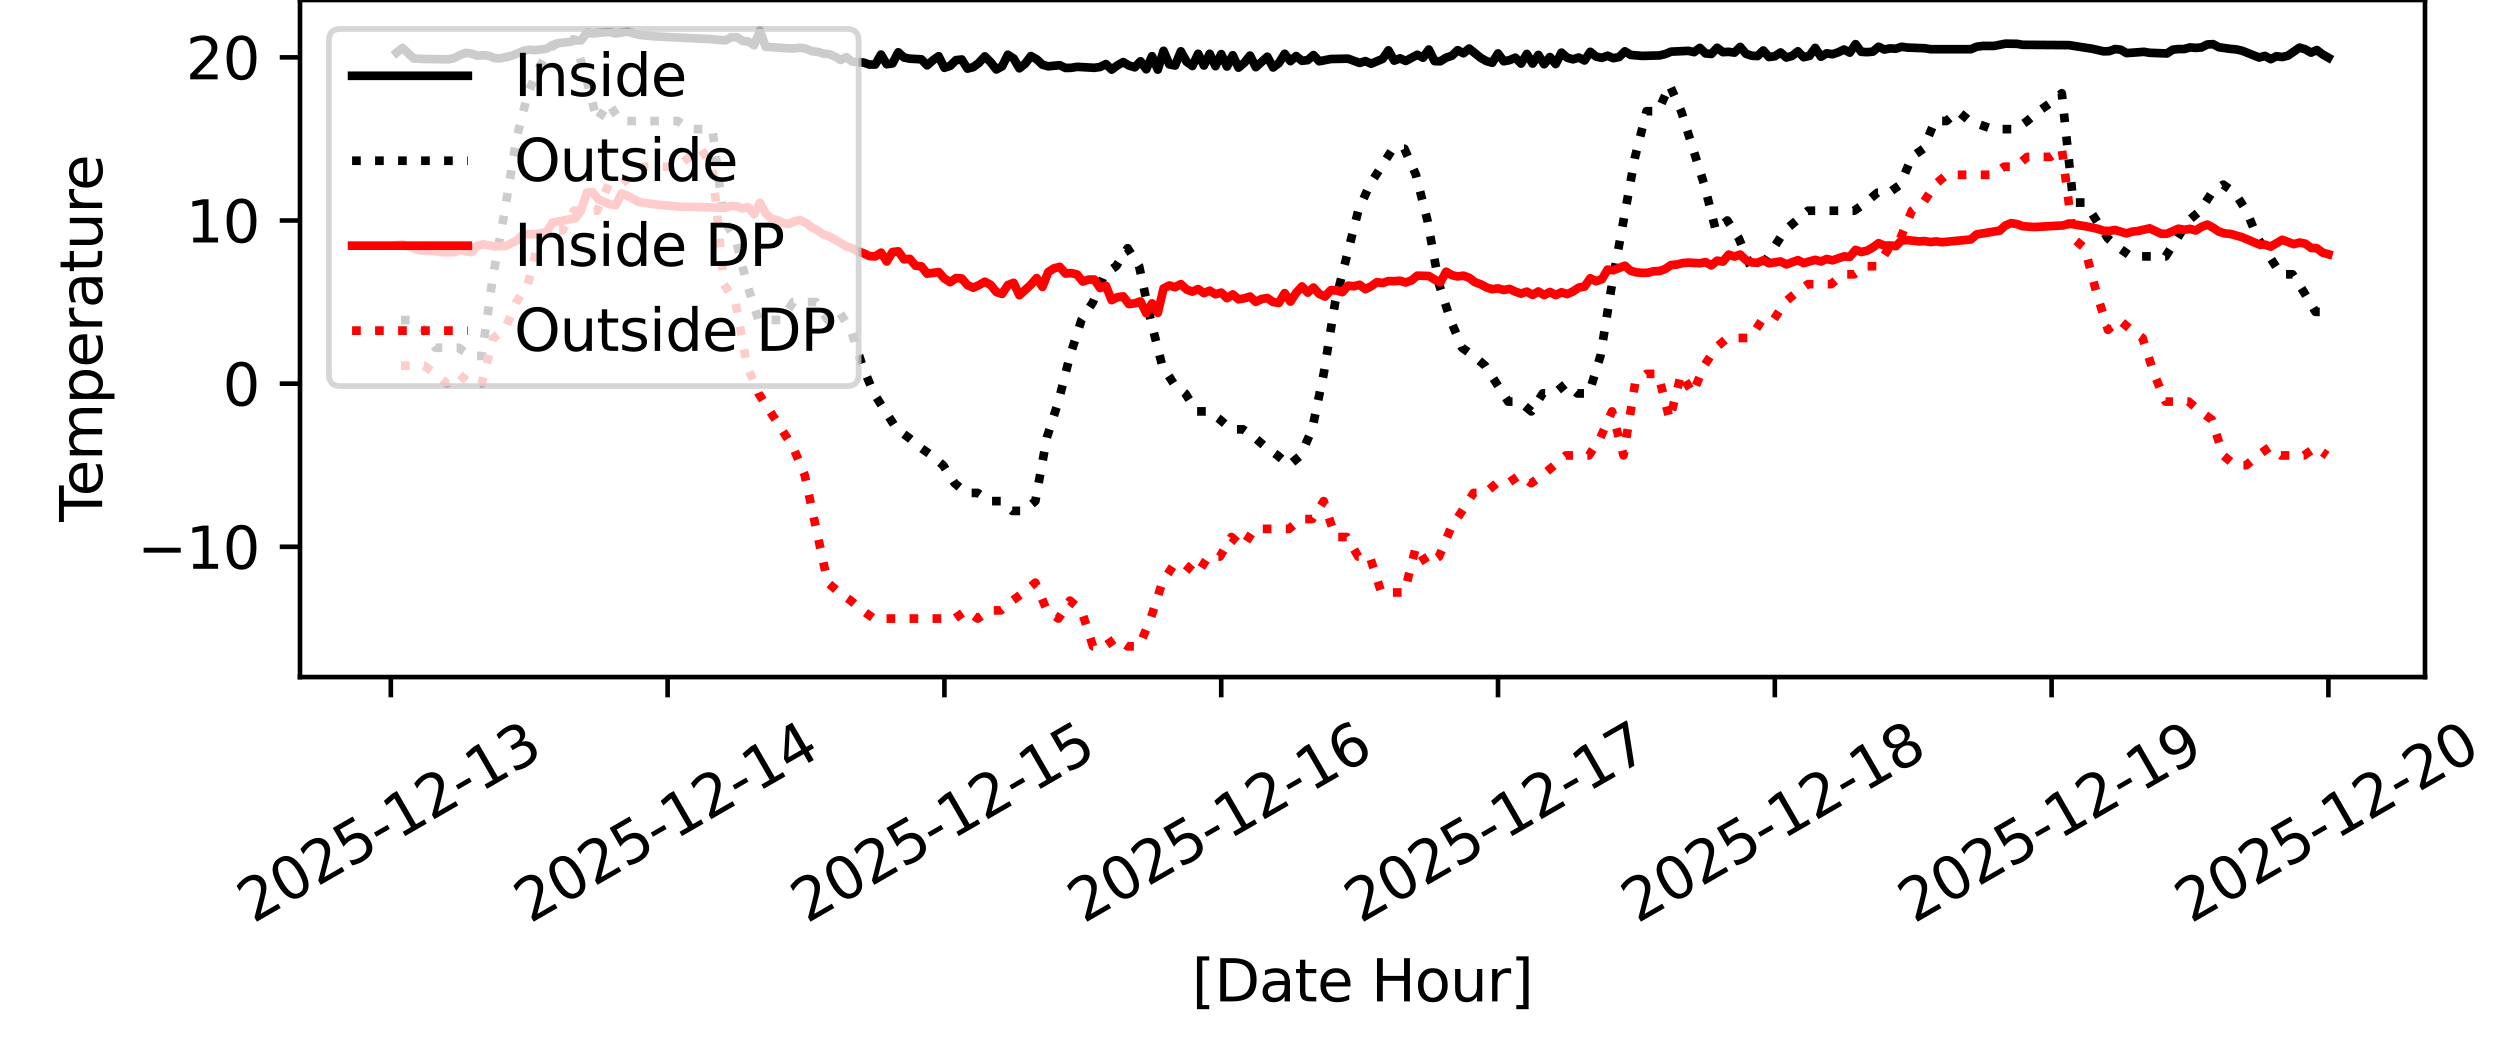 <?xml version="1.0" encoding="utf-8" standalone="no"?>
<!DOCTYPE svg PUBLIC "-//W3C//DTD SVG 1.1//EN"
  "http://www.w3.org/Graphics/SVG/1.1/DTD/svg11.dtd">
<svg xmlns:xlink="http://www.w3.org/1999/xlink" width="432pt" height="180pt" viewBox="0 0 432 180" xmlns="http://www.w3.org/2000/svg" version="1.1">
 <defs>
  <style type="text/css">*{stroke-linejoin: round; stroke-linecap: butt}</style>
 </defs>
 <g id="figure_1">
  <g id="patch_1">
   <path d="M 0 180 
L 432 180 
L 432 0 
L 0 0 
z
" style="fill: #ffffff"/>
  </g>
  <g id="axes_1">
   <g id="patch_2">
    <path d="M 51.84 117 
L 419.04 117 
L 419.04 0 
L 51.84 0 
z
" style="fill: #ffffff"/>
   </g>
   <g id="matplotlib.axis_1">
    <g id="xtick_1">
     <g id="line2d_1">
      <defs>
       <path id="m9d1c9655ce" d="M 0 0 
L 0 3.5 
" style="stroke: #000000; stroke-width: 0.8"/>
      </defs>
      <g>
       <use xlink:href="#m9d1c9655ce" x="67.534" y="117" style="stroke: #000000; stroke-width: 0.8"/>
      </g>
     </g>
     <g id="text_1">
      <!-- 2025-12-13 -->
      <g transform="translate(43.749 159.638) rotate(-30) scale(0.1 -0.1)">
       <defs>
        <path id="DejaVuSans-32" d="M 1228 531 
L 3431 531 
L 3431 0 
L 469 0 
L 469 531 
Q 828 903 1448 1529 
Q 2069 2156 2228 2338 
Q 2531 2678 2651 2914 
Q 2772 3150 2772 3378 
Q 2772 3750 2511 3984 
Q 2250 4219 1831 4219 
Q 1534 4219 1204 4116 
Q 875 4013 500 3803 
L 500 4441 
Q 881 4594 1212 4672 
Q 1544 4750 1819 4750 
Q 2544 4750 2975 4387 
Q 3406 4025 3406 3419 
Q 3406 3131 3298 2873 
Q 3191 2616 2906 2266 
Q 2828 2175 2409 1742 
Q 1991 1309 1228 531 
z
" transform="scale(0.016)"/>
        <path id="DejaVuSans-30" d="M 2034 4250 
Q 1547 4250 1301 3770 
Q 1056 3291 1056 2328 
Q 1056 1369 1301 889 
Q 1547 409 2034 409 
Q 2525 409 2770 889 
Q 3016 1369 3016 2328 
Q 3016 3291 2770 3770 
Q 2525 4250 2034 4250 
z
M 2034 4750 
Q 2819 4750 3233 4129 
Q 3647 3509 3647 2328 
Q 3647 1150 3233 529 
Q 2819 -91 2034 -91 
Q 1250 -91 836 529 
Q 422 1150 422 2328 
Q 422 3509 836 4129 
Q 1250 4750 2034 4750 
z
" transform="scale(0.016)"/>
        <path id="DejaVuSans-35" d="M 691 4666 
L 3169 4666 
L 3169 4134 
L 1269 4134 
L 1269 2991 
Q 1406 3038 1543 3061 
Q 1681 3084 1819 3084 
Q 2600 3084 3056 2656 
Q 3513 2228 3513 1497 
Q 3513 744 3044 326 
Q 2575 -91 1722 -91 
Q 1428 -91 1123 -41 
Q 819 9 494 109 
L 494 744 
Q 775 591 1075 516 
Q 1375 441 1709 441 
Q 2250 441 2565 725 
Q 2881 1009 2881 1497 
Q 2881 1984 2565 2268 
Q 2250 2553 1709 2553 
Q 1456 2553 1204 2497 
Q 953 2441 691 2322 
L 691 4666 
z
" transform="scale(0.016)"/>
        <path id="DejaVuSans-2d" d="M 313 2009 
L 1997 2009 
L 1997 1497 
L 313 1497 
L 313 2009 
z
" transform="scale(0.016)"/>
        <path id="DejaVuSans-31" d="M 794 531 
L 1825 531 
L 1825 4091 
L 703 3866 
L 703 4441 
L 1819 4666 
L 2450 4666 
L 2450 531 
L 3481 531 
L 3481 0 
L 794 0 
L 794 531 
z
" transform="scale(0.016)"/>
        <path id="DejaVuSans-33" d="M 2597 2516 
Q 3050 2419 3304 2112 
Q 3559 1806 3559 1356 
Q 3559 666 3084 287 
Q 2609 -91 1734 -91 
Q 1441 -91 1130 -33 
Q 819 25 488 141 
L 488 750 
Q 750 597 1062 519 
Q 1375 441 1716 441 
Q 2309 441 2620 675 
Q 2931 909 2931 1356 
Q 2931 1769 2642 2001 
Q 2353 2234 1838 2234 
L 1294 2234 
L 1294 2753 
L 1863 2753 
Q 2328 2753 2575 2939 
Q 2822 3125 2822 3475 
Q 2822 3834 2567 4026 
Q 2313 4219 1838 4219 
Q 1578 4219 1281 4162 
Q 984 4106 628 3988 
L 628 4550 
Q 988 4650 1302 4700 
Q 1616 4750 1894 4750 
Q 2613 4750 3031 4423 
Q 3450 4097 3450 3541 
Q 3450 3153 3228 2886 
Q 3006 2619 2597 2516 
z
" transform="scale(0.016)"/>
       </defs>
       <use xlink:href="#DejaVuSans-32"/>
       <use xlink:href="#DejaVuSans-30" x="63.623"/>
       <use xlink:href="#DejaVuSans-32" x="127.246"/>
       <use xlink:href="#DejaVuSans-35" x="190.869"/>
       <use xlink:href="#DejaVuSans-2d" x="254.492"/>
       <use xlink:href="#DejaVuSans-31" x="290.576"/>
       <use xlink:href="#DejaVuSans-32" x="354.199"/>
       <use xlink:href="#DejaVuSans-2d" x="417.822"/>
       <use xlink:href="#DejaVuSans-31" x="453.906"/>
       <use xlink:href="#DejaVuSans-33" x="517.529"/>
      </g>
     </g>
    </g>
    <g id="xtick_2">
     <g id="line2d_2">
      <g>
       <use xlink:href="#m9d1c9655ce" x="115.364" y="117" style="stroke: #000000; stroke-width: 0.8"/>
      </g>
     </g>
     <g id="text_2">
      <!-- 2025-12-14 -->
      <g transform="translate(91.579 159.638) rotate(-30) scale(0.1 -0.1)">
       <defs>
        <path id="DejaVuSans-34" d="M 2419 4116 
L 825 1625 
L 2419 1625 
L 2419 4116 
z
M 2253 4666 
L 3047 4666 
L 3047 1625 
L 3713 1625 
L 3713 1100 
L 3047 1100 
L 3047 0 
L 2419 0 
L 2419 1100 
L 313 1100 
L 313 1709 
L 2253 4666 
z
" transform="scale(0.016)"/>
       </defs>
       <use xlink:href="#DejaVuSans-32"/>
       <use xlink:href="#DejaVuSans-30" x="63.623"/>
       <use xlink:href="#DejaVuSans-32" x="127.246"/>
       <use xlink:href="#DejaVuSans-35" x="190.869"/>
       <use xlink:href="#DejaVuSans-2d" x="254.492"/>
       <use xlink:href="#DejaVuSans-31" x="290.576"/>
       <use xlink:href="#DejaVuSans-32" x="354.199"/>
       <use xlink:href="#DejaVuSans-2d" x="417.822"/>
       <use xlink:href="#DejaVuSans-31" x="453.906"/>
       <use xlink:href="#DejaVuSans-34" x="517.529"/>
      </g>
     </g>
    </g>
    <g id="xtick_3">
     <g id="line2d_3">
      <g>
       <use xlink:href="#m9d1c9655ce" x="163.195" y="117" style="stroke: #000000; stroke-width: 0.8"/>
      </g>
     </g>
     <g id="text_3">
      <!-- 2025-12-15 -->
      <g transform="translate(139.41 159.638) rotate(-30) scale(0.1 -0.1)">
       <use xlink:href="#DejaVuSans-32"/>
       <use xlink:href="#DejaVuSans-30" x="63.623"/>
       <use xlink:href="#DejaVuSans-32" x="127.246"/>
       <use xlink:href="#DejaVuSans-35" x="190.869"/>
       <use xlink:href="#DejaVuSans-2d" x="254.492"/>
       <use xlink:href="#DejaVuSans-31" x="290.576"/>
       <use xlink:href="#DejaVuSans-32" x="354.199"/>
       <use xlink:href="#DejaVuSans-2d" x="417.822"/>
       <use xlink:href="#DejaVuSans-31" x="453.906"/>
       <use xlink:href="#DejaVuSans-35" x="517.529"/>
      </g>
     </g>
    </g>
    <g id="xtick_4">
     <g id="line2d_4">
      <g>
       <use xlink:href="#m9d1c9655ce" x="211.026" y="117" style="stroke: #000000; stroke-width: 0.8"/>
      </g>
     </g>
     <g id="text_4">
      <!-- 2025-12-16 -->
      <g transform="translate(187.241 159.638) rotate(-30) scale(0.1 -0.1)">
       <defs>
        <path id="DejaVuSans-36" d="M 2113 2584 
Q 1688 2584 1439 2293 
Q 1191 2003 1191 1497 
Q 1191 994 1439 701 
Q 1688 409 2113 409 
Q 2538 409 2786 701 
Q 3034 994 3034 1497 
Q 3034 2003 2786 2293 
Q 2538 2584 2113 2584 
z
M 3366 4563 
L 3366 3988 
Q 3128 4100 2886 4159 
Q 2644 4219 2406 4219 
Q 1781 4219 1451 3797 
Q 1122 3375 1075 2522 
Q 1259 2794 1537 2939 
Q 1816 3084 2150 3084 
Q 2853 3084 3261 2657 
Q 3669 2231 3669 1497 
Q 3669 778 3244 343 
Q 2819 -91 2113 -91 
Q 1303 -91 875 529 
Q 447 1150 447 2328 
Q 447 3434 972 4092 
Q 1497 4750 2381 4750 
Q 2619 4750 2861 4703 
Q 3103 4656 3366 4563 
z
" transform="scale(0.016)"/>
       </defs>
       <use xlink:href="#DejaVuSans-32"/>
       <use xlink:href="#DejaVuSans-30" x="63.623"/>
       <use xlink:href="#DejaVuSans-32" x="127.246"/>
       <use xlink:href="#DejaVuSans-35" x="190.869"/>
       <use xlink:href="#DejaVuSans-2d" x="254.492"/>
       <use xlink:href="#DejaVuSans-31" x="290.576"/>
       <use xlink:href="#DejaVuSans-32" x="354.199"/>
       <use xlink:href="#DejaVuSans-2d" x="417.822"/>
       <use xlink:href="#DejaVuSans-31" x="453.906"/>
       <use xlink:href="#DejaVuSans-36" x="517.529"/>
      </g>
     </g>
    </g>
    <g id="xtick_5">
     <g id="line2d_5">
      <g>
       <use xlink:href="#m9d1c9655ce" x="258.856" y="117" style="stroke: #000000; stroke-width: 0.8"/>
      </g>
     </g>
     <g id="text_5">
      <!-- 2025-12-17 -->
      <g transform="translate(235.071 159.638) rotate(-30) scale(0.1 -0.1)">
       <defs>
        <path id="DejaVuSans-37" d="M 525 4666 
L 3525 4666 
L 3525 4397 
L 1831 0 
L 1172 0 
L 2766 4134 
L 525 4134 
L 525 4666 
z
" transform="scale(0.016)"/>
       </defs>
       <use xlink:href="#DejaVuSans-32"/>
       <use xlink:href="#DejaVuSans-30" x="63.623"/>
       <use xlink:href="#DejaVuSans-32" x="127.246"/>
       <use xlink:href="#DejaVuSans-35" x="190.869"/>
       <use xlink:href="#DejaVuSans-2d" x="254.492"/>
       <use xlink:href="#DejaVuSans-31" x="290.576"/>
       <use xlink:href="#DejaVuSans-32" x="354.199"/>
       <use xlink:href="#DejaVuSans-2d" x="417.822"/>
       <use xlink:href="#DejaVuSans-31" x="453.906"/>
       <use xlink:href="#DejaVuSans-37" x="517.529"/>
      </g>
     </g>
    </g>
    <g id="xtick_6">
     <g id="line2d_6">
      <g>
       <use xlink:href="#m9d1c9655ce" x="306.687" y="117" style="stroke: #000000; stroke-width: 0.8"/>
      </g>
     </g>
     <g id="text_6">
      <!-- 2025-12-18 -->
      <g transform="translate(282.902 159.638) rotate(-30) scale(0.1 -0.1)">
       <defs>
        <path id="DejaVuSans-38" d="M 2034 2216 
Q 1584 2216 1326 1975 
Q 1069 1734 1069 1313 
Q 1069 891 1326 650 
Q 1584 409 2034 409 
Q 2484 409 2743 651 
Q 3003 894 3003 1313 
Q 3003 1734 2745 1975 
Q 2488 2216 2034 2216 
z
M 1403 2484 
Q 997 2584 770 2862 
Q 544 3141 544 3541 
Q 544 4100 942 4425 
Q 1341 4750 2034 4750 
Q 2731 4750 3128 4425 
Q 3525 4100 3525 3541 
Q 3525 3141 3298 2862 
Q 3072 2584 2669 2484 
Q 3125 2378 3379 2068 
Q 3634 1759 3634 1313 
Q 3634 634 3220 271 
Q 2806 -91 2034 -91 
Q 1263 -91 848 271 
Q 434 634 434 1313 
Q 434 1759 690 2068 
Q 947 2378 1403 2484 
z
M 1172 3481 
Q 1172 3119 1398 2916 
Q 1625 2713 2034 2713 
Q 2441 2713 2670 2916 
Q 2900 3119 2900 3481 
Q 2900 3844 2670 4047 
Q 2441 4250 2034 4250 
Q 1625 4250 1398 4047 
Q 1172 3844 1172 3481 
z
" transform="scale(0.016)"/>
       </defs>
       <use xlink:href="#DejaVuSans-32"/>
       <use xlink:href="#DejaVuSans-30" x="63.623"/>
       <use xlink:href="#DejaVuSans-32" x="127.246"/>
       <use xlink:href="#DejaVuSans-35" x="190.869"/>
       <use xlink:href="#DejaVuSans-2d" x="254.492"/>
       <use xlink:href="#DejaVuSans-31" x="290.576"/>
       <use xlink:href="#DejaVuSans-32" x="354.199"/>
       <use xlink:href="#DejaVuSans-2d" x="417.822"/>
       <use xlink:href="#DejaVuSans-31" x="453.906"/>
       <use xlink:href="#DejaVuSans-38" x="517.529"/>
      </g>
     </g>
    </g>
    <g id="xtick_7">
     <g id="line2d_7">
      <g>
       <use xlink:href="#m9d1c9655ce" x="354.517" y="117" style="stroke: #000000; stroke-width: 0.8"/>
      </g>
     </g>
     <g id="text_7">
      <!-- 2025-12-19 -->
      <g transform="translate(330.732 159.638) rotate(-30) scale(0.1 -0.1)">
       <defs>
        <path id="DejaVuSans-39" d="M 703 97 
L 703 672 
Q 941 559 1184 500 
Q 1428 441 1663 441 
Q 2288 441 2617 861 
Q 2947 1281 2994 2138 
Q 2813 1869 2534 1725 
Q 2256 1581 1919 1581 
Q 1219 1581 811 2004 
Q 403 2428 403 3163 
Q 403 3881 828 4315 
Q 1253 4750 1959 4750 
Q 2769 4750 3195 4129 
Q 3622 3509 3622 2328 
Q 3622 1225 3098 567 
Q 2575 -91 1691 -91 
Q 1453 -91 1209 -44 
Q 966 3 703 97 
z
M 1959 2075 
Q 2384 2075 2632 2365 
Q 2881 2656 2881 3163 
Q 2881 3666 2632 3958 
Q 2384 4250 1959 4250 
Q 1534 4250 1286 3958 
Q 1038 3666 1038 3163 
Q 1038 2656 1286 2365 
Q 1534 2075 1959 2075 
z
" transform="scale(0.016)"/>
       </defs>
       <use xlink:href="#DejaVuSans-32"/>
       <use xlink:href="#DejaVuSans-30" x="63.623"/>
       <use xlink:href="#DejaVuSans-32" x="127.246"/>
       <use xlink:href="#DejaVuSans-35" x="190.869"/>
       <use xlink:href="#DejaVuSans-2d" x="254.492"/>
       <use xlink:href="#DejaVuSans-31" x="290.576"/>
       <use xlink:href="#DejaVuSans-32" x="354.199"/>
       <use xlink:href="#DejaVuSans-2d" x="417.822"/>
       <use xlink:href="#DejaVuSans-31" x="453.906"/>
       <use xlink:href="#DejaVuSans-39" x="517.529"/>
      </g>
     </g>
    </g>
    <g id="xtick_8">
     <g id="line2d_8">
      <g>
       <use xlink:href="#m9d1c9655ce" x="402.348" y="117" style="stroke: #000000; stroke-width: 0.8"/>
      </g>
     </g>
     <g id="text_8">
      <!-- 2025-12-20 -->
      <g transform="translate(378.563 159.638) rotate(-30) scale(0.1 -0.1)">
       <use xlink:href="#DejaVuSans-32"/>
       <use xlink:href="#DejaVuSans-30" x="63.623"/>
       <use xlink:href="#DejaVuSans-32" x="127.246"/>
       <use xlink:href="#DejaVuSans-35" x="190.869"/>
       <use xlink:href="#DejaVuSans-2d" x="254.492"/>
       <use xlink:href="#DejaVuSans-31" x="290.576"/>
       <use xlink:href="#DejaVuSans-32" x="354.199"/>
       <use xlink:href="#DejaVuSans-2d" x="417.822"/>
       <use xlink:href="#DejaVuSans-32" x="453.906"/>
       <use xlink:href="#DejaVuSans-30" x="517.529"/>
      </g>
     </g>
    </g>
    <g id="text_9">
     <!-- [Date Hour] -->
     <g transform="translate(205.955 173.038) scale(0.1 -0.1)">
      <defs>
       <path id="DejaVuSans-5b" d="M 550 4863 
L 1875 4863 
L 1875 4416 
L 1125 4416 
L 1125 -397 
L 1875 -397 
L 1875 -844 
L 550 -844 
L 550 4863 
z
" transform="scale(0.016)"/>
       <path id="DejaVuSans-44" d="M 1259 4147 
L 1259 519 
L 2022 519 
Q 2988 519 3436 956 
Q 3884 1394 3884 2338 
Q 3884 3275 3436 3711 
Q 2988 4147 2022 4147 
L 1259 4147 
z
M 628 4666 
L 1925 4666 
Q 3281 4666 3915 4102 
Q 4550 3538 4550 2338 
Q 4550 1131 3912 565 
Q 3275 0 1925 0 
L 628 0 
L 628 4666 
z
" transform="scale(0.016)"/>
       <path id="DejaVuSans-61" d="M 2194 1759 
Q 1497 1759 1228 1600 
Q 959 1441 959 1056 
Q 959 750 1161 570 
Q 1363 391 1709 391 
Q 2188 391 2477 730 
Q 2766 1069 2766 1631 
L 2766 1759 
L 2194 1759 
z
M 3341 1997 
L 3341 0 
L 2766 0 
L 2766 531 
Q 2569 213 2275 61 
Q 1981 -91 1556 -91 
Q 1019 -91 701 211 
Q 384 513 384 1019 
Q 384 1609 779 1909 
Q 1175 2209 1959 2209 
L 2766 2209 
L 2766 2266 
Q 2766 2663 2505 2880 
Q 2244 3097 1772 3097 
Q 1472 3097 1187 3025 
Q 903 2953 641 2809 
L 641 3341 
Q 956 3463 1253 3523 
Q 1550 3584 1831 3584 
Q 2591 3584 2966 3190 
Q 3341 2797 3341 1997 
z
" transform="scale(0.016)"/>
       <path id="DejaVuSans-74" d="M 1172 4494 
L 1172 3500 
L 2356 3500 
L 2356 3053 
L 1172 3053 
L 1172 1153 
Q 1172 725 1289 603 
Q 1406 481 1766 481 
L 2356 481 
L 2356 0 
L 1766 0 
Q 1100 0 847 248 
Q 594 497 594 1153 
L 594 3053 
L 172 3053 
L 172 3500 
L 594 3500 
L 594 4494 
L 1172 4494 
z
" transform="scale(0.016)"/>
       <path id="DejaVuSans-65" d="M 3597 1894 
L 3597 1613 
L 953 1613 
Q 991 1019 1311 708 
Q 1631 397 2203 397 
Q 2534 397 2845 478 
Q 3156 559 3463 722 
L 3463 178 
Q 3153 47 2828 -22 
Q 2503 -91 2169 -91 
Q 1331 -91 842 396 
Q 353 884 353 1716 
Q 353 2575 817 3079 
Q 1281 3584 2069 3584 
Q 2775 3584 3186 3129 
Q 3597 2675 3597 1894 
z
M 3022 2063 
Q 3016 2534 2758 2815 
Q 2500 3097 2075 3097 
Q 1594 3097 1305 2825 
Q 1016 2553 972 2059 
L 3022 2063 
z
" transform="scale(0.016)"/>
       <path id="DejaVuSans-20" transform="scale(0.016)"/>
       <path id="DejaVuSans-48" d="M 628 4666 
L 1259 4666 
L 1259 2753 
L 3553 2753 
L 3553 4666 
L 4184 4666 
L 4184 0 
L 3553 0 
L 3553 2222 
L 1259 2222 
L 1259 0 
L 628 0 
L 628 4666 
z
" transform="scale(0.016)"/>
       <path id="DejaVuSans-6f" d="M 1959 3097 
Q 1497 3097 1228 2736 
Q 959 2375 959 1747 
Q 959 1119 1226 758 
Q 1494 397 1959 397 
Q 2419 397 2687 759 
Q 2956 1122 2956 1747 
Q 2956 2369 2687 2733 
Q 2419 3097 1959 3097 
z
M 1959 3584 
Q 2709 3584 3137 3096 
Q 3566 2609 3566 1747 
Q 3566 888 3137 398 
Q 2709 -91 1959 -91 
Q 1206 -91 779 398 
Q 353 888 353 1747 
Q 353 2609 779 3096 
Q 1206 3584 1959 3584 
z
" transform="scale(0.016)"/>
       <path id="DejaVuSans-75" d="M 544 1381 
L 544 3500 
L 1119 3500 
L 1119 1403 
Q 1119 906 1312 657 
Q 1506 409 1894 409 
Q 2359 409 2629 706 
Q 2900 1003 2900 1516 
L 2900 3500 
L 3475 3500 
L 3475 0 
L 2900 0 
L 2900 538 
Q 2691 219 2414 64 
Q 2138 -91 1772 -91 
Q 1169 -91 856 284 
Q 544 659 544 1381 
z
M 1991 3584 
L 1991 3584 
z
" transform="scale(0.016)"/>
       <path id="DejaVuSans-72" d="M 2631 2963 
Q 2534 3019 2420 3045 
Q 2306 3072 2169 3072 
Q 1681 3072 1420 2755 
Q 1159 2438 1159 1844 
L 1159 0 
L 581 0 
L 581 3500 
L 1159 3500 
L 1159 2956 
Q 1341 3275 1631 3429 
Q 1922 3584 2338 3584 
Q 2397 3584 2469 3576 
Q 2541 3569 2628 3553 
L 2631 2963 
z
" transform="scale(0.016)"/>
       <path id="DejaVuSans-5d" d="M 1947 4863 
L 1947 -844 
L 622 -844 
L 622 -397 
L 1369 -397 
L 1369 4416 
L 622 4416 
L 622 4863 
L 1947 4863 
z
" transform="scale(0.016)"/>
      </defs>
      <use xlink:href="#DejaVuSans-5b"/>
      <use xlink:href="#DejaVuSans-44" x="39.014"/>
      <use xlink:href="#DejaVuSans-61" x="116.016"/>
      <use xlink:href="#DejaVuSans-74" x="177.295"/>
      <use xlink:href="#DejaVuSans-65" x="216.504"/>
      <use xlink:href="#DejaVuSans-20" x="278.027"/>
      <use xlink:href="#DejaVuSans-48" x="309.814"/>
      <use xlink:href="#DejaVuSans-6f" x="385.01"/>
      <use xlink:href="#DejaVuSans-75" x="446.191"/>
      <use xlink:href="#DejaVuSans-72" x="509.57"/>
      <use xlink:href="#DejaVuSans-5d" x="550.684"/>
     </g>
    </g>
   </g>
   <g id="matplotlib.axis_2">
    <g id="ytick_1">
     <g id="line2d_9">
      <defs>
       <path id="m887758b90a" d="M 0 0 
L -3.5 0 
" style="stroke: #000000; stroke-width: 0.8"/>
      </defs>
      <g>
       <use xlink:href="#m887758b90a" x="51.84" y="94.485" style="stroke: #000000; stroke-width: 0.8"/>
      </g>
     </g>
     <g id="text_10">
      <!-- −10 -->
      <g transform="translate(23.735 98.285) scale(0.1 -0.1)">
       <defs>
        <path id="DejaVuSans-2212" d="M 678 2272 
L 4684 2272 
L 4684 1741 
L 678 1741 
L 678 2272 
z
" transform="scale(0.016)"/>
       </defs>
       <use xlink:href="#DejaVuSans-2212"/>
       <use xlink:href="#DejaVuSans-31" x="83.789"/>
       <use xlink:href="#DejaVuSans-30" x="147.412"/>
      </g>
     </g>
    </g>
    <g id="ytick_2">
     <g id="line2d_10">
      <g>
       <use xlink:href="#m887758b90a" x="51.84" y="66.295" style="stroke: #000000; stroke-width: 0.8"/>
      </g>
     </g>
     <g id="text_11">
      <!-- 0 -->
      <g transform="translate(38.477 70.094) scale(0.1 -0.1)">
       <use xlink:href="#DejaVuSans-30"/>
      </g>
     </g>
    </g>
    <g id="ytick_3">
     <g id="line2d_11">
      <g>
       <use xlink:href="#m887758b90a" x="51.84" y="38.104" style="stroke: #000000; stroke-width: 0.8"/>
      </g>
     </g>
     <g id="text_12">
      <!-- 10 -->
      <g transform="translate(32.115 41.903) scale(0.1 -0.1)">
       <use xlink:href="#DejaVuSans-31"/>
       <use xlink:href="#DejaVuSans-30" x="63.623"/>
      </g>
     </g>
    </g>
    <g id="ytick_4">
     <g id="line2d_12">
      <g>
       <use xlink:href="#m887758b90a" x="51.84" y="9.913" style="stroke: #000000; stroke-width: 0.8"/>
      </g>
     </g>
     <g id="text_13">
      <!-- 20 -->
      <g transform="translate(32.115 13.712) scale(0.1 -0.1)">
       <use xlink:href="#DejaVuSans-32"/>
       <use xlink:href="#DejaVuSans-30" x="63.623"/>
      </g>
     </g>
    </g>
    <g id="text_14">
     <!-- Temperature -->
     <g transform="translate(17.656 90.17) rotate(-90) scale(0.1 -0.1)">
      <defs>
       <path id="DejaVuSans-54" d="M -19 4666 
L 3928 4666 
L 3928 4134 
L 2272 4134 
L 2272 0 
L 1638 0 
L 1638 4134 
L -19 4134 
L -19 4666 
z
" transform="scale(0.016)"/>
       <path id="DejaVuSans-6d" d="M 3328 2828 
Q 3544 3216 3844 3400 
Q 4144 3584 4550 3584 
Q 5097 3584 5394 3201 
Q 5691 2819 5691 2113 
L 5691 0 
L 5113 0 
L 5113 2094 
Q 5113 2597 4934 2840 
Q 4756 3084 4391 3084 
Q 3944 3084 3684 2787 
Q 3425 2491 3425 1978 
L 3425 0 
L 2847 0 
L 2847 2094 
Q 2847 2600 2669 2842 
Q 2491 3084 2119 3084 
Q 1678 3084 1418 2786 
Q 1159 2488 1159 1978 
L 1159 0 
L 581 0 
L 581 3500 
L 1159 3500 
L 1159 2956 
Q 1356 3278 1631 3431 
Q 1906 3584 2284 3584 
Q 2666 3584 2933 3390 
Q 3200 3197 3328 2828 
z
" transform="scale(0.016)"/>
       <path id="DejaVuSans-70" d="M 1159 525 
L 1159 -1331 
L 581 -1331 
L 581 3500 
L 1159 3500 
L 1159 2969 
Q 1341 3281 1617 3432 
Q 1894 3584 2278 3584 
Q 2916 3584 3314 3078 
Q 3713 2572 3713 1747 
Q 3713 922 3314 415 
Q 2916 -91 2278 -91 
Q 1894 -91 1617 61 
Q 1341 213 1159 525 
z
M 3116 1747 
Q 3116 2381 2855 2742 
Q 2594 3103 2138 3103 
Q 1681 3103 1420 2742 
Q 1159 2381 1159 1747 
Q 1159 1113 1420 752 
Q 1681 391 2138 391 
Q 2594 391 2855 752 
Q 3116 1113 3116 1747 
z
" transform="scale(0.016)"/>
      </defs>
      <use xlink:href="#DejaVuSans-54"/>
      <use xlink:href="#DejaVuSans-65" x="44.084"/>
      <use xlink:href="#DejaVuSans-6d" x="105.607"/>
      <use xlink:href="#DejaVuSans-70" x="203.02"/>
      <use xlink:href="#DejaVuSans-65" x="266.496"/>
      <use xlink:href="#DejaVuSans-72" x="328.02"/>
      <use xlink:href="#DejaVuSans-61" x="369.133"/>
      <use xlink:href="#DejaVuSans-74" x="430.412"/>
      <use xlink:href="#DejaVuSans-75" x="469.621"/>
      <use xlink:href="#DejaVuSans-72" x="533"/>
      <use xlink:href="#DejaVuSans-65" x="571.863"/>
     </g>
    </g>
   </g>
   <g id="line2d_13">
    <path d="M 68.531 9.096 
L 69.527 8.278 
L 71.521 10.111 
L 73.513 10.195 
L 77.499 10.252 
L 78.496 10.054 
L 79.492 9.519 
L 80.489 9.124 
L 81.486 9.265 
L 82.481 9.631 
L 83.478 9.547 
L 84.474 9.631 
L 85.471 10.054 
L 86.467 10.082 
L 88.46 9.631 
L 90.453 8.786 
L 91.45 8.588 
L 92.446 8.673 
L 94.439 8.419 
L 95.436 7.799 
L 96.432 7.461 
L 98.426 7.235 
L 99.421 6.953 
L 100.418 6.981 
L 101.415 5.656 
L 102.411 5.797 
L 104.404 5.572 
L 105.401 5.544 
L 106.397 5.797 
L 108.39 5.459 
L 110.383 6.023 
L 113.372 6.305 
L 120.347 6.643 
L 122.34 6.728 
L 125.33 6.981 
L 126.327 6.446 
L 127.323 6.418 
L 128.319 7.066 
L 129.316 7.179 
L 130.312 7.827 
L 131.309 5.318 
L 132.305 8.081 
L 136.291 8.363 
L 137.288 8.363 
L 138.284 8.25 
L 139.281 8.419 
L 140.277 8.842 
L 141.273 8.955 
L 142.27 9.265 
L 143.266 9.349 
L 144.263 9.772 
L 145.259 10.364 
L 146.256 9.885 
L 147.252 10.646 
L 149.245 10.815 
L 150.241 11.154 
L 151.238 11.154 
L 152.234 9.434 
L 153.231 11.097 
L 154.227 10.956 
L 155.224 9.039 
L 156.22 9.941 
L 157.217 10.139 
L 159.21 10.252 
L 160.206 11.295 
L 161.203 10.421 
L 162.199 9.716 
L 163.196 11.717 
L 164.192 11.379 
L 165.189 10.393 
L 166.185 10.28 
L 167.181 11.858 
L 168.179 11.605 
L 169.175 10.844 
L 170.171 9.744 
L 171.167 10.731 
L 172.164 11.999 
L 173.16 11.464 
L 174.157 9.462 
L 175.153 10.111 
L 176.15 11.802 
L 177.146 11.013 
L 178.143 9.688 
L 179.14 10.252 
L 180.136 11.182 
L 181.132 11.464 
L 183.125 11.266 
L 184.122 11.746 
L 185.118 11.717 
L 186.114 11.548 
L 189.104 11.717 
L 190.101 11.577 
L 191.097 11.069 
L 192.093 12.028 
L 193.09 11.295 
L 194.086 10.731 
L 195.083 11.323 
L 196.079 11.633 
L 197.076 10.59 
L 198.073 11.971 
L 199.069 9.716 
L 200.065 12.028 
L 201.062 8.786 
L 202.058 11.125 
L 203.054 11.323 
L 204.051 8.87 
L 205.047 10.674 
L 206.044 11.407 
L 207.04 9.293 
L 208.037 11.323 
L 209.033 9.293 
L 210.03 11.436 
L 211.026 9.349 
L 212.023 11.492 
L 213.019 9.547 
L 214.016 11.689 
L 215.013 10.844 
L 216.009 9.603 
L 217.005 11.605 
L 218.998 9.801 
L 219.994 11.661 
L 220.991 10.9 
L 221.987 9.293 
L 222.984 10.562 
L 223.98 9.688 
L 224.977 10.505 
L 225.973 10.393 
L 226.97 9.519 
L 227.966 10.59 
L 229.959 10.195 
L 232.949 10.139 
L 234.941 10.872 
L 235.938 10.562 
L 236.934 11.013 
L 238.928 10.167 
L 239.924 8.701 
L 240.92 10.477 
L 241.917 10.082 
L 242.913 10.533 
L 244.906 9.462 
L 245.903 9.97 
L 246.899 8.56 
L 247.896 10.562 
L 248.892 10.59 
L 249.889 9.97 
L 250.886 9.631 
L 251.882 8.673 
L 252.878 9.209 
L 253.874 8.391 
L 255.867 9.998 
L 256.864 10.562 
L 257.861 10.844 
L 258.857 9.237 
L 259.853 10.59 
L 260.85 10.393 
L 261.846 9.97 
L 262.843 10.985 
L 263.839 9.321 
L 264.836 10.985 
L 265.832 9.49 
L 266.829 11.097 
L 267.825 9.857 
L 268.821 11.069 
L 269.818 9.096 
L 270.814 9.97 
L 271.811 10.252 
L 272.807 9.941 
L 273.804 10.449 
L 274.8 8.955 
L 275.797 9.772 
L 276.793 9.998 
L 277.79 9.631 
L 278.786 10.054 
L 279.783 9.857 
L 280.779 8.87 
L 281.776 9.49 
L 283.769 9.66 
L 286.758 9.575 
L 287.754 9.349 
L 288.751 8.927 
L 291.74 8.786 
L 292.737 9.011 
L 293.734 8.278 
L 294.73 9.237 
L 295.726 9.321 
L 296.723 8.25 
L 297.719 9.011 
L 298.716 8.955 
L 299.712 9.096 
L 300.709 8.109 
L 301.705 9.293 
L 302.701 9.631 
L 303.698 9.688 
L 304.694 8.729 
L 305.691 9.857 
L 306.687 9.716 
L 307.684 9.068 
L 308.68 9.941 
L 309.677 9.66 
L 310.673 8.87 
L 311.67 9.885 
L 312.666 9.66 
L 313.663 8.278 
L 314.659 9.801 
L 315.656 9.209 
L 316.652 9.378 
L 317.649 9.039 
L 318.645 8.56 
L 319.641 9.096 
L 320.639 7.63 
L 321.634 8.955 
L 322.631 9.011 
L 323.627 8.927 
L 324.624 8.081 
L 325.62 8.56 
L 326.617 8.363 
L 327.614 8.419 
L 328.61 8.081 
L 329.606 8.222 
L 332.596 8.335 
L 333.592 8.504 
L 340.567 8.504 
L 341.564 8.081 
L 342.56 7.94 
L 344.554 7.94 
L 346.546 7.545 
L 348.539 7.573 
L 349.536 7.743 
L 357.507 7.799 
L 361.493 8.419 
L 363.486 8.87 
L 364.483 8.842 
L 365.479 8.476 
L 366.476 8.588 
L 367.472 9.18 
L 370.461 8.955 
L 371.458 9.124 
L 374.447 9.237 
L 375.444 8.588 
L 376.44 8.476 
L 377.437 8.476 
L 378.433 8.194 
L 379.43 8.278 
L 380.426 8.194 
L 381.423 7.686 
L 382.419 7.63 
L 383.416 8.165 
L 385.409 8.447 
L 386.405 8.532 
L 387.401 8.757 
L 390.391 9.941 
L 391.388 9.66 
L 392.384 10.223 
L 393.38 9.716 
L 394.377 9.857 
L 395.373 9.603 
L 397.366 8.222 
L 398.363 8.532 
L 399.359 9.096 
L 400.356 8.645 
L 401.352 9.406 
L 402.349 9.97 
L 402.349 9.97 
" clip-path="url(#pb3761e781b)" style="fill: none; stroke: #000000; stroke-width: 1.5; stroke-linecap: square"/>
   </g>
   <g id="line2d_14">
    <path d="M 69.294 55.3 
L 71.287 55.3 
L 73.28 56.992 
L 75.273 60.093 
L 79.259 60.093 
L 81.252 61.502 
L 83.245 61.502 
L 85.238 47.407 
L 87.231 36.413 
L 89.224 24.009 
L 91.217 16.115 
L 93.21 11.605 
L 95.203 8.222 
L 97.195 6.812 
L 99.188 6.812 
L 101.181 13.014 
L 103.174 20.908 
L 105.167 17.807 
L 107.16 20.908 
L 117.125 20.908 
L 119.118 22.317 
L 123.104 22.317 
L 125.097 38.104 
L 127.09 41.205 
L 129.083 49.098 
L 131.075 55.3 
L 135.061 55.3 
L 137.054 52.199 
L 141.04 52.199 
L 143.033 55.3 
L 145.026 53.891 
L 147.019 56.992 
L 149.012 63.194 
L 151.005 67.986 
L 154.991 74.188 
L 156.984 75.598 
L 158.977 77.289 
L 160.97 78.699 
L 162.963 80.39 
L 164.955 83.491 
L 166.948 85.183 
L 168.941 85.183 
L 170.934 86.592 
L 172.927 86.592 
L 174.92 88.284 
L 176.913 88.284 
L 178.906 86.592 
L 180.899 75.598 
L 182.892 69.396 
L 184.885 61.502 
L 186.878 55.3 
L 188.871 52.199 
L 190.864 47.407 
L 192.857 45.997 
L 194.85 42.896 
L 196.843 45.997 
L 198.835 55.3 
L 200.828 63.194 
L 202.821 66.295 
L 204.814 67.986 
L 206.807 71.087 
L 208.8 71.087 
L 210.793 72.497 
L 212.786 74.188 
L 214.779 74.188 
L 216.772 75.598 
L 218.765 77.289 
L 220.758 78.699 
L 222.751 80.39 
L 224.744 78.699 
L 226.737 74.188 
L 228.73 64.603 
L 230.723 52.199 
L 234.708 36.413 
L 236.701 31.902 
L 240.687 25.7 
L 242.68 25.7 
L 244.673 30.211 
L 246.666 38.104 
L 248.659 49.098 
L 250.652 55.3 
L 252.645 60.093 
L 254.638 61.502 
L 256.631 63.194 
L 260.617 69.396 
L 262.61 69.396 
L 264.603 71.087 
L 266.595 67.986 
L 268.588 67.986 
L 270.581 66.295 
L 272.574 67.986 
L 274.567 67.986 
L 276.56 61.502 
L 278.553 49.098 
L 282.539 27.11 
L 284.532 19.216 
L 286.525 19.216 
L 288.518 14.706 
L 290.511 19.216 
L 294.497 31.902 
L 296.49 39.795 
L 298.483 38.104 
L 300.475 41.205 
L 302.468 45.997 
L 304.461 45.997 
L 308.447 39.795 
L 312.433 36.413 
L 320.405 36.413 
L 322.398 35.003 
L 324.391 33.312 
L 326.384 33.312 
L 328.377 31.902 
L 330.37 27.11 
L 332.363 25.7 
L 334.355 20.908 
L 336.348 20.908 
L 338.341 19.216 
L 340.334 20.908 
L 344.32 22.317 
L 348.306 22.317 
L 350.299 20.908 
L 352.292 19.216 
L 354.285 17.807 
L 356.278 16.115 
L 358.271 35.003 
L 360.264 35.003 
L 364.25 41.205 
L 366.243 42.896 
L 368.235 44.306 
L 374.214 44.306 
L 378.2 38.104 
L 380.193 36.413 
L 382.186 33.312 
L 384.179 31.902 
L 386.172 33.312 
L 388.165 36.413 
L 390.158 41.205 
L 394.144 47.407 
L 396.137 47.407 
L 398.13 50.508 
L 400.123 53.891 
L 402.115 53.891 
L 402.115 53.891 
" clip-path="url(#pb3761e781b)" style="fill: none; stroke-dasharray: 1.5,2.475; stroke-dashoffset: 0; stroke: #000000; stroke-width: 1.5"/>
   </g>
   <g id="line2d_15">
    <path d="M 68.531 42.361 
L 69.527 42.22 
L 72.517 43.235 
L 73.513 43.347 
L 75.506 43.404 
L 76.503 43.601 
L 78.496 43.573 
L 79.492 43.207 
L 81.486 43.573 
L 82.481 42.474 
L 83.478 42.22 
L 85.471 42.586 
L 87.464 42.502 
L 89.457 41.459 
L 90.453 40.444 
L 92.446 40.472 
L 94.439 40.134 
L 95.436 38.47 
L 99.421 37.709 
L 100.418 36.356 
L 101.415 33.283 
L 102.411 33.227 
L 103.408 34.439 
L 105.401 35.313 
L 106.397 35.454 
L 107.393 33.424 
L 108.39 33.819 
L 110.383 34.89 
L 113.372 35.341 
L 117.358 35.708 
L 125.33 35.905 
L 126.327 35.567 
L 127.323 35.651 
L 128.319 36.018 
L 129.316 35.792 
L 130.312 37.033 
L 131.309 35.031 
L 132.305 36.864 
L 133.301 37.794 
L 134.299 38.019 
L 135.294 38.499 
L 136.291 38.724 
L 137.288 38.245 
L 138.284 38.048 
L 139.281 38.527 
L 140.277 39.288 
L 141.273 39.795 
L 142.27 40.528 
L 143.266 40.81 
L 146.256 42.586 
L 147.252 42.896 
L 148.249 43.432 
L 149.245 43.77 
L 150.241 44.25 
L 151.238 44.306 
L 152.234 43.658 
L 153.231 45.18 
L 154.227 43.545 
L 155.224 43.432 
L 156.22 44.813 
L 157.217 44.729 
L 158.214 45.913 
L 159.21 46.026 
L 160.206 47.294 
L 162.199 47.012 
L 163.196 48.14 
L 164.192 48.76 
L 165.189 48.055 
L 166.185 48.112 
L 167.181 49.268 
L 168.179 49.719 
L 169.175 49.268 
L 170.171 48.676 
L 171.167 49.211 
L 172.164 50.452 
L 173.16 50.79 
L 174.157 49.268 
L 175.153 48.873 
L 176.15 51.015 
L 178.143 49.183 
L 179.14 48.055 
L 180.136 49.578 
L 181.132 47.012 
L 182.129 46.364 
L 183.125 46.11 
L 184.122 47.266 
L 185.118 47.181 
L 186.114 47.435 
L 187.111 48.647 
L 188.107 48.309 
L 189.104 48.309 
L 190.101 49.775 
L 191.097 49.38 
L 192.093 51.861 
L 193.09 51.354 
L 194.086 51.213 
L 195.083 52.538 
L 196.079 52.425 
L 197.076 52.087 
L 198.073 54.116 
L 199.069 52.425 
L 200.065 54.06 
L 201.062 49.831 
L 202.058 49.324 
L 203.054 49.634 
L 204.051 49.098 
L 205.047 50.029 
L 206.044 50.395 
L 207.04 49.944 
L 208.037 50.649 
L 209.033 50.226 
L 210.03 50.846 
L 211.026 50.564 
L 212.023 51.523 
L 213.019 50.874 
L 214.016 51.72 
L 215.013 51.551 
L 216.009 51.241 
L 217.005 52.171 
L 218.001 51.664 
L 218.998 51.495 
L 219.994 52.199 
L 220.991 52.34 
L 221.987 50.649 
L 222.984 52.115 
L 223.98 50.592 
L 224.977 49.493 
L 225.973 50.564 
L 226.97 49.69 
L 227.966 50.79 
L 228.963 51.241 
L 229.959 50.141 
L 230.956 50.198 
L 231.952 50.48 
L 232.949 49.352 
L 233.945 49.465 
L 234.941 49.211 
L 235.938 49.972 
L 236.934 49.465 
L 237.931 48.76 
L 238.928 48.901 
L 239.924 48.563 
L 240.92 48.591 
L 241.917 48.506 
L 242.913 48.816 
L 243.91 48.45 
L 244.906 47.632 
L 246.899 47.689 
L 247.896 48.309 
L 248.892 48.788 
L 249.889 46.956 
L 250.886 47.548 
L 251.882 47.773 
L 252.878 47.632 
L 253.874 47.999 
L 254.871 48.76 
L 255.867 49.127 
L 256.864 49.662 
L 257.861 49.972 
L 258.857 49.831 
L 259.853 50.113 
L 260.85 49.916 
L 261.846 50.395 
L 262.843 50.733 
L 263.839 50.395 
L 264.836 50.959 
L 265.832 50.367 
L 266.829 50.987 
L 267.825 50.452 
L 268.821 50.987 
L 269.818 50.508 
L 270.814 50.818 
L 271.811 50.367 
L 272.807 49.69 
L 273.804 49.521 
L 274.8 48.084 
L 275.797 48.591 
L 276.793 48.253 
L 277.79 46.589 
L 278.786 46.702 
L 280.779 45.913 
L 281.776 46.787 
L 282.772 47.069 
L 283.769 47.153 
L 284.765 47.125 
L 285.761 46.871 
L 286.758 46.843 
L 287.754 46.477 
L 288.751 45.8 
L 289.747 45.716 
L 290.744 45.462 
L 291.74 45.377 
L 293.734 45.49 
L 294.73 45.293 
L 295.726 45.856 
L 296.723 45.039 
L 297.719 45.208 
L 298.716 43.996 
L 299.712 44.334 
L 300.709 43.996 
L 301.705 44.954 
L 302.701 45.349 
L 303.698 45.405 
L 304.694 44.983 
L 305.691 45.49 
L 307.684 45.18 
L 308.68 45.687 
L 310.673 44.954 
L 311.67 45.462 
L 313.663 44.898 
L 314.659 45.18 
L 315.656 44.757 
L 316.652 44.983 
L 318.645 44.306 
L 319.641 44.391 
L 320.639 43.178 
L 321.634 43.545 
L 322.631 43.319 
L 323.627 42.755 
L 324.624 42.023 
L 325.62 42.445 
L 326.617 42.417 
L 327.614 42.53 
L 328.61 41.543 
L 329.606 41.487 
L 331.599 41.712 
L 332.596 41.656 
L 333.592 41.825 
L 334.589 41.712 
L 335.585 41.853 
L 340.567 41.374 
L 341.564 40.5 
L 345.55 39.852 
L 346.546 38.95 
L 347.543 38.555 
L 348.539 38.724 
L 349.536 39.091 
L 351.529 39.232 
L 356.511 38.95 
L 357.507 38.64 
L 360.497 39.119 
L 362.49 39.542 
L 363.486 39.88 
L 364.483 39.908 
L 365.479 39.739 
L 367.472 40.331 
L 368.469 40.021 
L 369.466 39.908 
L 371.458 39.457 
L 373.451 40.387 
L 374.447 40.387 
L 376.44 39.514 
L 377.437 39.711 
L 378.433 39.542 
L 379.43 39.824 
L 380.426 39.203 
L 381.423 38.809 
L 382.419 39.344 
L 383.416 40.021 
L 384.413 40.331 
L 385.409 40.416 
L 387.401 40.979 
L 390.391 42.248 
L 391.388 42.276 
L 392.384 42.615 
L 394.377 41.431 
L 396.37 42.192 
L 397.366 41.91 
L 398.363 42.107 
L 399.359 42.84 
L 400.356 42.896 
L 401.352 43.658 
L 402.349 43.939 
L 402.349 43.939 
" clip-path="url(#pb3761e781b)" style="fill: none; stroke: #ff0000; stroke-width: 1.5; stroke-linecap: square"/>
   </g>
   <g id="line2d_16">
    <path d="M 69.294 63.194 
L 73.28 63.194 
L 75.273 64.603 
L 77.266 66.295 
L 79.259 64.603 
L 81.252 66.295 
L 83.245 66.295 
L 85.238 58.401 
L 87.231 56.992 
L 89.224 52.199 
L 91.217 49.098 
L 93.21 41.205 
L 95.203 39.795 
L 97.195 39.795 
L 99.188 36.413 
L 103.174 36.413 
L 105.167 31.902 
L 107.16 31.902 
L 111.146 28.801 
L 117.125 28.801 
L 119.118 27.11 
L 121.111 25.7 
L 123.104 28.801 
L 125.097 49.098 
L 127.09 52.199 
L 129.083 63.194 
L 131.075 67.986 
L 137.054 77.289 
L 139.047 82.082 
L 143.033 100.687 
L 145.026 102.379 
L 147.019 103.788 
L 149.012 105.48 
L 151.005 106.889 
L 164.955 106.889 
L 166.948 105.48 
L 168.941 106.889 
L 170.934 105.48 
L 172.927 105.48 
L 174.92 103.788 
L 176.913 102.379 
L 178.906 100.687 
L 180.899 105.48 
L 182.892 106.889 
L 184.885 103.788 
L 186.878 105.48 
L 188.871 111.682 
L 190.864 111.682 
L 192.857 110.272 
L 194.85 111.682 
L 196.843 111.682 
L 198.835 106.889 
L 200.828 100.687 
L 202.821 97.586 
L 204.814 97.586 
L 206.807 99.278 
L 208.8 96.177 
L 210.793 96.177 
L 212.786 92.794 
L 214.779 94.485 
L 216.772 91.384 
L 222.751 91.384 
L 224.744 89.693 
L 226.737 89.693 
L 228.73 86.592 
L 230.723 92.794 
L 232.715 92.794 
L 234.708 96.177 
L 236.701 96.177 
L 238.694 102.379 
L 242.68 102.379 
L 244.673 94.485 
L 246.666 97.586 
L 248.659 96.177 
L 250.652 91.384 
L 254.638 85.183 
L 256.631 85.183 
L 258.624 83.491 
L 260.617 83.491 
L 262.61 82.082 
L 264.603 83.491 
L 266.595 82.082 
L 270.581 78.699 
L 274.567 78.699 
L 276.56 75.598 
L 278.553 71.087 
L 280.546 78.699 
L 282.539 66.295 
L 284.532 64.603 
L 286.525 64.603 
L 288.518 72.497 
L 290.511 64.603 
L 292.504 67.986 
L 294.497 63.194 
L 296.49 60.093 
L 298.483 58.401 
L 302.468 58.401 
L 304.461 55.3 
L 306.454 55.3 
L 308.447 52.199 
L 310.44 50.508 
L 312.433 49.098 
L 316.419 49.098 
L 318.412 47.407 
L 320.405 47.407 
L 322.398 45.997 
L 324.391 45.997 
L 326.384 42.896 
L 328.377 41.205 
L 330.37 36.413 
L 332.363 35.003 
L 334.355 31.902 
L 336.348 30.211 
L 344.32 30.211 
L 346.313 28.801 
L 348.306 28.801 
L 350.299 27.11 
L 354.285 27.11 
L 356.278 25.7 
L 358.271 41.205 
L 360.264 42.896 
L 362.257 50.508 
L 364.25 56.992 
L 366.243 55.3 
L 368.235 56.992 
L 370.228 58.401 
L 372.221 64.603 
L 374.214 69.396 
L 378.2 69.396 
L 380.193 71.087 
L 382.186 72.497 
L 384.179 78.699 
L 386.172 80.39 
L 388.165 80.39 
L 390.158 78.699 
L 392.151 77.289 
L 394.144 78.699 
L 398.13 78.699 
L 400.123 77.289 
L 402.115 78.699 
L 402.115 78.699 
" clip-path="url(#pb3761e781b)" style="fill: none; stroke-dasharray: 1.5,2.475; stroke-dashoffset: 0; stroke: #ff0000; stroke-width: 1.5"/>
   </g>
   <g id="patch_3">
    <path d="M 51.84 117 
L 51.84 0 
" style="fill: none; stroke: #000000; stroke-width: 0.8; stroke-linejoin: miter; stroke-linecap: square"/>
   </g>
   <g id="patch_4">
    <path d="M 419.04 117 
L 419.04 0 
" style="fill: none; stroke: #000000; stroke-width: 0.8; stroke-linejoin: miter; stroke-linecap: square"/>
   </g>
   <g id="patch_5">
    <path d="M 51.84 117 
L 419.04 117 
" style="fill: none; stroke: #000000; stroke-width: 0.8; stroke-linejoin: miter; stroke-linecap: square"/>
   </g>
   <g id="patch_6">
    <path d="M 51.84 0 
L 419.04 0 
" style="fill: none; stroke: #000000; stroke-width: 0.8; stroke-linejoin: miter; stroke-linecap: square"/>
   </g>
   <g id="legend_1">
    <g id="patch_7">
     <path d="M 58.84 66.713 
L 146.367 66.713 
Q 148.367 66.713 148.367 64.713 
L 148.367 7 
Q 148.367 5 146.367 5 
L 58.84 5 
Q 56.84 5 56.84 7 
L 56.84 64.713 
Q 56.84 66.713 58.84 66.713 
z
" style="fill: #ffffff; opacity: 0.8; stroke: #cccccc; stroke-linejoin: miter"/>
    </g>
    <g id="line2d_17">
     <path d="M 60.84 13.098 
L 70.84 13.098 
L 80.84 13.098 
" style="fill: none; stroke: #000000; stroke-width: 1.5; stroke-linecap: square"/>
    </g>
    <g id="text_15">
     <!-- Inside -->
     <g transform="translate(88.84 16.598) scale(0.1 -0.1)">
      <defs>
       <path id="DejaVuSans-49" d="M 628 4666 
L 1259 4666 
L 1259 0 
L 628 0 
L 628 4666 
z
" transform="scale(0.016)"/>
       <path id="DejaVuSans-6e" d="M 3513 2113 
L 3513 0 
L 2938 0 
L 2938 2094 
Q 2938 2591 2744 2837 
Q 2550 3084 2163 3084 
Q 1697 3084 1428 2787 
Q 1159 2491 1159 1978 
L 1159 0 
L 581 0 
L 581 3500 
L 1159 3500 
L 1159 2956 
Q 1366 3272 1645 3428 
Q 1925 3584 2291 3584 
Q 2894 3584 3203 3211 
Q 3513 2838 3513 2113 
z
" transform="scale(0.016)"/>
       <path id="DejaVuSans-73" d="M 2834 3397 
L 2834 2853 
Q 2591 2978 2328 3040 
Q 2066 3103 1784 3103 
Q 1356 3103 1142 2972 
Q 928 2841 928 2578 
Q 928 2378 1081 2264 
Q 1234 2150 1697 2047 
L 1894 2003 
Q 2506 1872 2764 1633 
Q 3022 1394 3022 966 
Q 3022 478 2636 193 
Q 2250 -91 1575 -91 
Q 1294 -91 989 -36 
Q 684 19 347 128 
L 347 722 
Q 666 556 975 473 
Q 1284 391 1588 391 
Q 1994 391 2212 530 
Q 2431 669 2431 922 
Q 2431 1156 2273 1281 
Q 2116 1406 1581 1522 
L 1381 1569 
Q 847 1681 609 1914 
Q 372 2147 372 2553 
Q 372 3047 722 3315 
Q 1072 3584 1716 3584 
Q 2034 3584 2315 3537 
Q 2597 3491 2834 3397 
z
" transform="scale(0.016)"/>
       <path id="DejaVuSans-69" d="M 603 3500 
L 1178 3500 
L 1178 0 
L 603 0 
L 603 3500 
z
M 603 4863 
L 1178 4863 
L 1178 4134 
L 603 4134 
L 603 4863 
z
" transform="scale(0.016)"/>
       <path id="DejaVuSans-64" d="M 2906 2969 
L 2906 4863 
L 3481 4863 
L 3481 0 
L 2906 0 
L 2906 525 
Q 2725 213 2448 61 
Q 2172 -91 1784 -91 
Q 1150 -91 751 415 
Q 353 922 353 1747 
Q 353 2572 751 3078 
Q 1150 3584 1784 3584 
Q 2172 3584 2448 3432 
Q 2725 3281 2906 2969 
z
M 947 1747 
Q 947 1113 1208 752 
Q 1469 391 1925 391 
Q 2381 391 2643 752 
Q 2906 1113 2906 1747 
Q 2906 2381 2643 2742 
Q 2381 3103 1925 3103 
Q 1469 3103 1208 2742 
Q 947 2381 947 1747 
z
" transform="scale(0.016)"/>
      </defs>
      <use xlink:href="#DejaVuSans-49"/>
      <use xlink:href="#DejaVuSans-6e" x="29.492"/>
      <use xlink:href="#DejaVuSans-73" x="92.871"/>
      <use xlink:href="#DejaVuSans-69" x="144.971"/>
      <use xlink:href="#DejaVuSans-64" x="172.754"/>
      <use xlink:href="#DejaVuSans-65" x="236.23"/>
     </g>
    </g>
    <g id="line2d_18">
     <path d="M 60.84 27.777 
L 70.84 27.777 
L 80.84 27.777 
" style="fill: none; stroke-dasharray: 1.5,2.475; stroke-dashoffset: 0; stroke: #000000; stroke-width: 1.5"/>
    </g>
    <g id="text_16">
     <!-- Outside -->
     <g transform="translate(88.84 31.277) scale(0.1 -0.1)">
      <defs>
       <path id="DejaVuSans-4f" d="M 2522 4238 
Q 1834 4238 1429 3725 
Q 1025 3213 1025 2328 
Q 1025 1447 1429 934 
Q 1834 422 2522 422 
Q 3209 422 3611 934 
Q 4013 1447 4013 2328 
Q 4013 3213 3611 3725 
Q 3209 4238 2522 4238 
z
M 2522 4750 
Q 3503 4750 4090 4092 
Q 4678 3434 4678 2328 
Q 4678 1225 4090 567 
Q 3503 -91 2522 -91 
Q 1538 -91 948 565 
Q 359 1222 359 2328 
Q 359 3434 948 4092 
Q 1538 4750 2522 4750 
z
" transform="scale(0.016)"/>
      </defs>
      <use xlink:href="#DejaVuSans-4f"/>
      <use xlink:href="#DejaVuSans-75" x="78.711"/>
      <use xlink:href="#DejaVuSans-74" x="142.09"/>
      <use xlink:href="#DejaVuSans-73" x="181.299"/>
      <use xlink:href="#DejaVuSans-69" x="233.398"/>
      <use xlink:href="#DejaVuSans-64" x="261.182"/>
      <use xlink:href="#DejaVuSans-65" x="324.658"/>
     </g>
    </g>
    <g id="line2d_19">
     <path d="M 60.84 42.455 
L 70.84 42.455 
L 80.84 42.455 
" style="fill: none; stroke: #ff0000; stroke-width: 1.5; stroke-linecap: square"/>
    </g>
    <g id="text_17">
     <!-- Inside DP -->
     <g transform="translate(88.84 45.955) scale(0.1 -0.1)">
      <defs>
       <path id="DejaVuSans-50" d="M 1259 4147 
L 1259 2394 
L 2053 2394 
Q 2494 2394 2734 2622 
Q 2975 2850 2975 3272 
Q 2975 3691 2734 3919 
Q 2494 4147 2053 4147 
L 1259 4147 
z
M 628 4666 
L 2053 4666 
Q 2838 4666 3239 4311 
Q 3641 3956 3641 3272 
Q 3641 2581 3239 2228 
Q 2838 1875 2053 1875 
L 1259 1875 
L 1259 0 
L 628 0 
L 628 4666 
z
" transform="scale(0.016)"/>
      </defs>
      <use xlink:href="#DejaVuSans-49"/>
      <use xlink:href="#DejaVuSans-6e" x="29.492"/>
      <use xlink:href="#DejaVuSans-73" x="92.871"/>
      <use xlink:href="#DejaVuSans-69" x="144.971"/>
      <use xlink:href="#DejaVuSans-64" x="172.754"/>
      <use xlink:href="#DejaVuSans-65" x="236.23"/>
      <use xlink:href="#DejaVuSans-20" x="297.754"/>
      <use xlink:href="#DejaVuSans-44" x="329.541"/>
      <use xlink:href="#DejaVuSans-50" x="406.543"/>
     </g>
    </g>
    <g id="line2d_20">
     <path d="M 60.84 57.133 
L 70.84 57.133 
L 80.84 57.133 
" style="fill: none; stroke-dasharray: 1.5,2.475; stroke-dashoffset: 0; stroke: #ff0000; stroke-width: 1.5"/>
    </g>
    <g id="text_18">
     <!-- Outside DP -->
     <g transform="translate(88.84 60.633) scale(0.1 -0.1)">
      <use xlink:href="#DejaVuSans-4f"/>
      <use xlink:href="#DejaVuSans-75" x="78.711"/>
      <use xlink:href="#DejaVuSans-74" x="142.09"/>
      <use xlink:href="#DejaVuSans-73" x="181.299"/>
      <use xlink:href="#DejaVuSans-69" x="233.398"/>
      <use xlink:href="#DejaVuSans-64" x="261.182"/>
      <use xlink:href="#DejaVuSans-65" x="324.658"/>
      <use xlink:href="#DejaVuSans-20" x="386.182"/>
      <use xlink:href="#DejaVuSans-44" x="417.969"/>
      <use xlink:href="#DejaVuSans-50" x="494.971"/>
     </g>
    </g>
   </g>
  </g>
 </g>
 <defs>
  <clipPath id="pb3761e781b">
   <rect x="51.84" y="0" width="367.2" height="117"/>
  </clipPath>
 </defs>
</svg>
